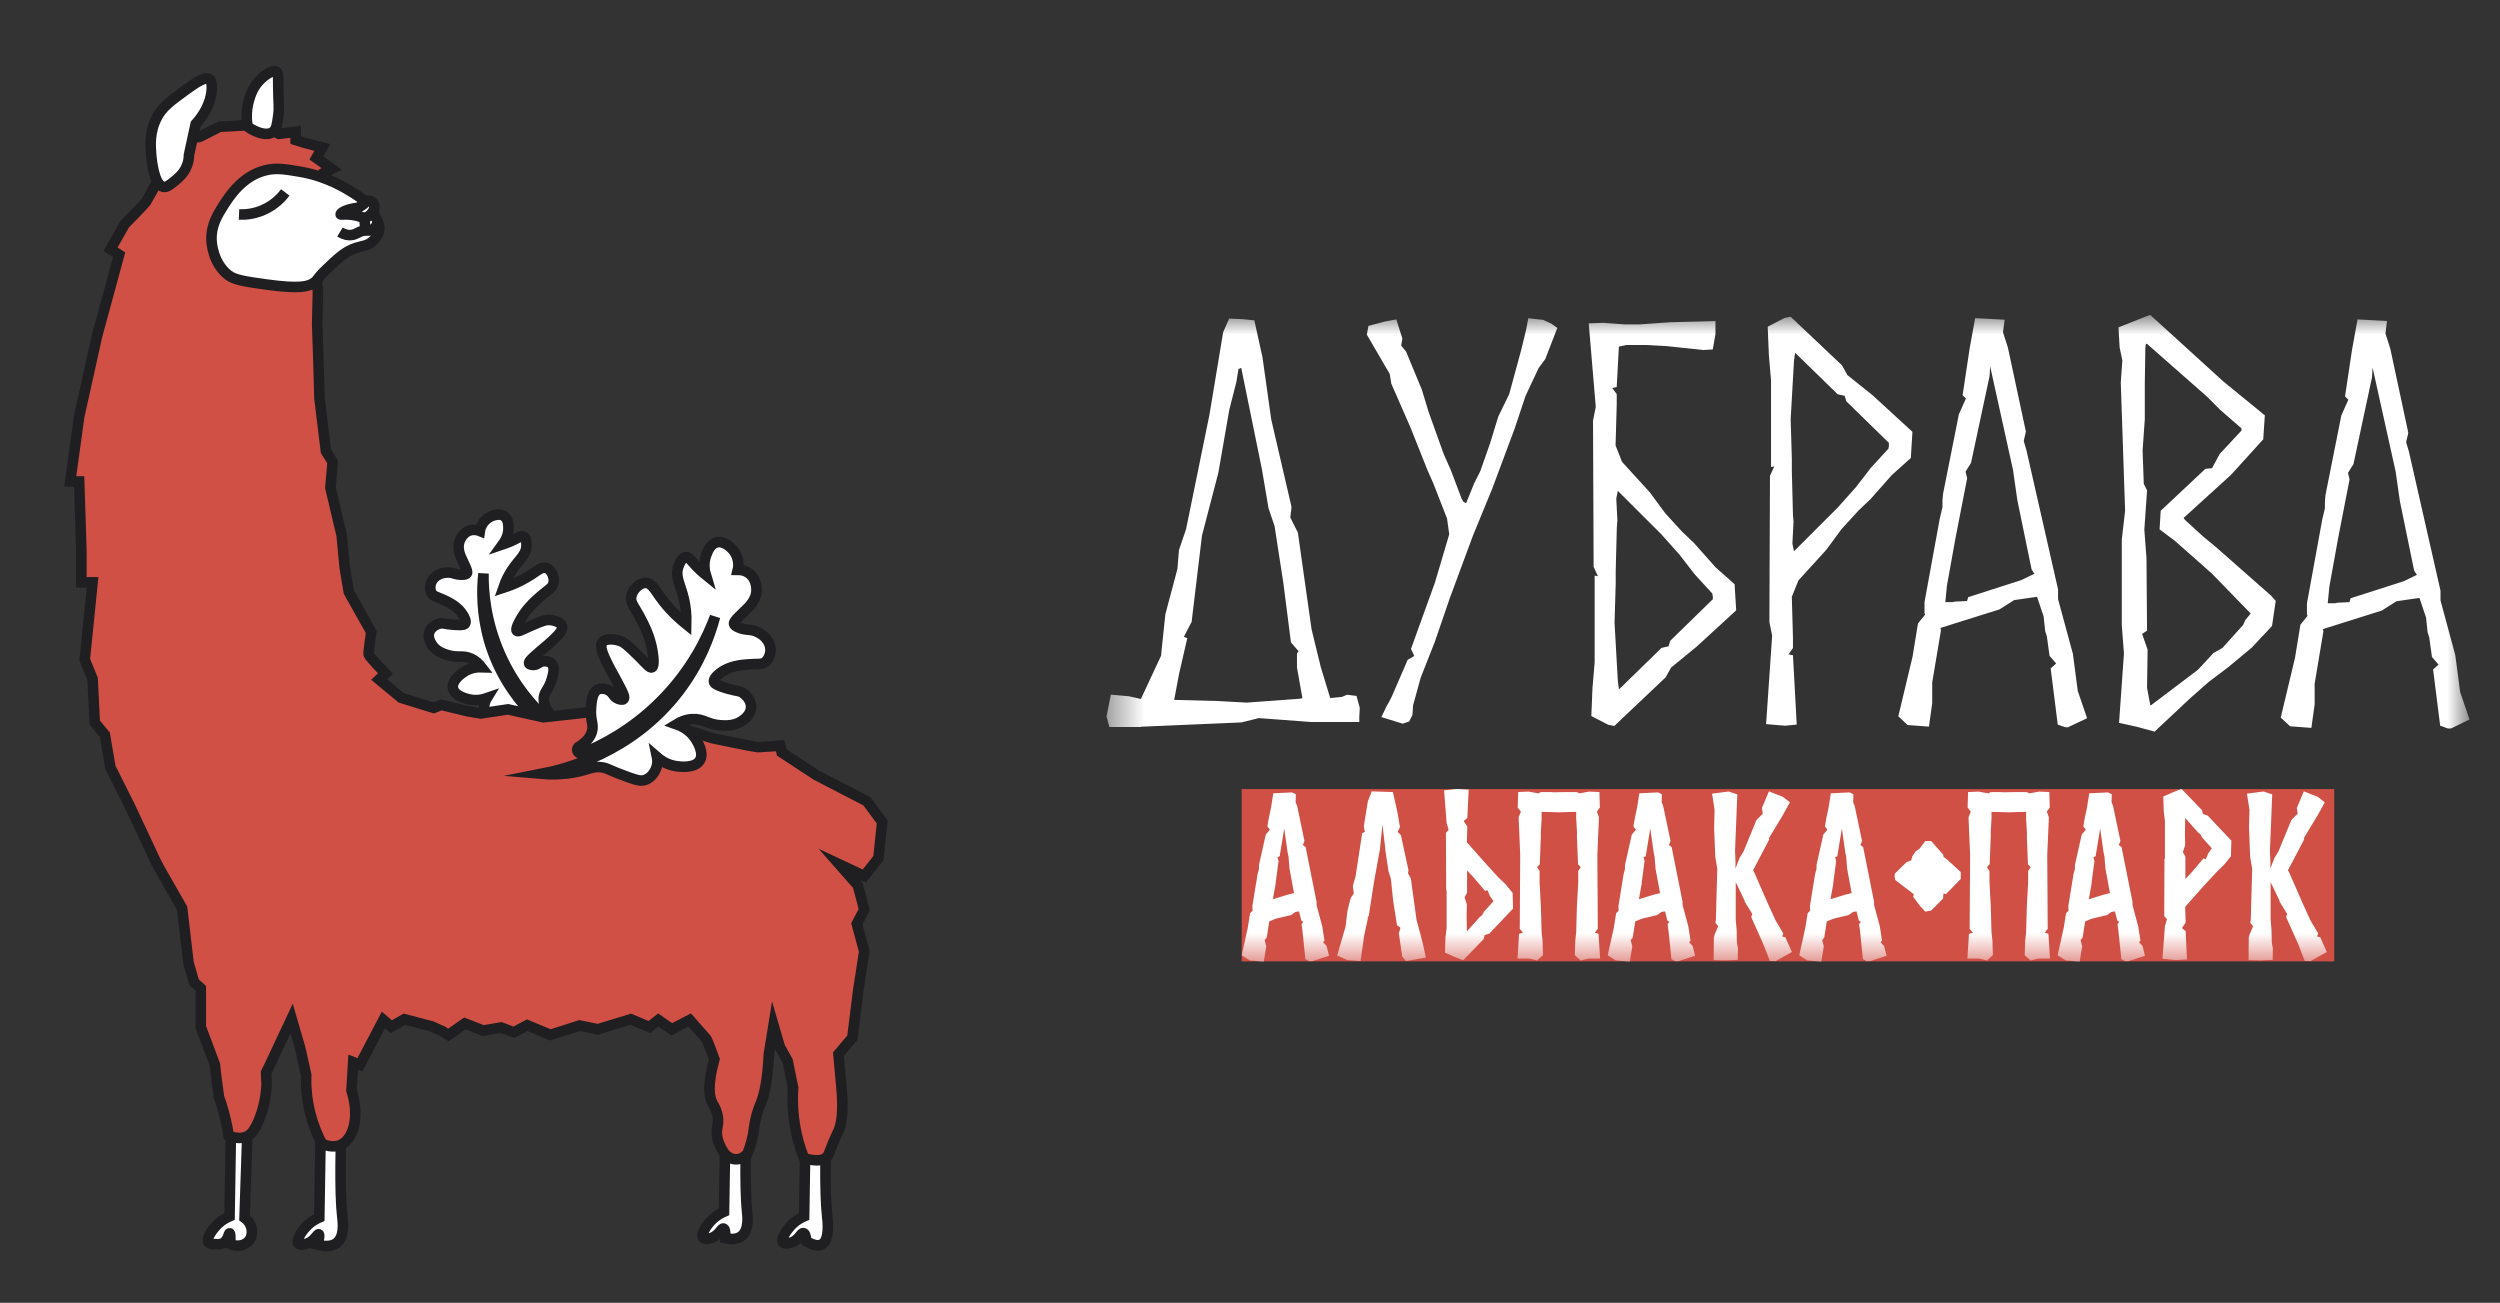 <?xml version="1.0" encoding="UTF-8"?> <svg xmlns="http://www.w3.org/2000/svg" width="71" height="37" viewBox="0 0 71 37" fill="none"><rect x="0" y="0" width="71" height="37" fill="#333333" stroke="none"/><mask id="mask0_681_684" style="mask-type:alpha" maskUnits="userSpaceOnUse" x="0" y="0" width="27" height="37"><rect width="26.587" height="36.255" fill="#D9D9D9"></rect></mask><g mask="url(#mask0_681_684)"><mask id="mask1_681_684" style="mask-type:luminance" maskUnits="userSpaceOnUse" x="-14" y="-9" width="55" height="79"><path d="M40.485 -8.459H-13.898V69.49H40.485V-8.459Z" fill="white"></path></mask><g mask="url(#mask1_681_684)"><path d="M15.611 20.271C15.453 20.072 15.435 19.917 15.444 19.818C15.462 19.63 15.582 19.589 15.668 19.294C15.71 19.153 15.766 18.954 15.668 18.849C15.605 18.787 15.492 18.766 15.406 18.784C15.298 18.808 15.268 18.882 15.152 18.885C15.14 18.885 15.045 18.888 15.027 18.843C15.006 18.796 15.093 18.715 15.185 18.632C15.438 18.405 15.549 18.325 15.656 18.223C15.838 18.053 15.996 17.907 15.96 17.782C15.924 17.66 15.716 17.609 15.576 17.606C15.522 17.606 15.435 17.612 15.045 17.788C14.803 17.898 14.714 17.949 14.678 17.916C14.666 17.904 14.639 17.866 14.75 17.654C14.908 17.35 15.117 17.144 15.236 17.037C15.576 16.724 15.695 16.709 15.722 16.548C15.751 16.378 15.653 16.175 15.516 16.131C15.394 16.092 15.274 16.193 15.107 16.307C14.926 16.426 14.66 16.575 14.294 16.694C14.371 16.468 14.467 16.301 14.541 16.19C14.744 15.883 14.932 15.773 14.95 15.517C14.956 15.421 14.944 15.269 14.863 15.233C14.794 15.204 14.717 15.284 14.47 15.389C14.392 15.421 14.326 15.442 14.282 15.457C14.332 15.388 14.437 15.23 14.44 15.016C14.44 14.92 14.44 14.754 14.323 14.664C14.166 14.548 13.927 14.673 13.903 14.688C13.718 14.786 13.656 14.971 13.647 14.998C13.635 15.031 13.632 15.06 13.629 15.081C13.584 15.063 13.483 15.031 13.364 15.06C13.122 15.12 13.045 15.383 13.042 15.4C13.003 15.543 13.039 15.669 13.057 15.731C13.081 15.812 13.104 15.836 13.212 16.083C13.262 16.196 13.283 16.25 13.256 16.286C13.244 16.304 13.215 16.325 13.098 16.322C12.937 16.319 12.902 16.277 12.782 16.262C12.75 16.259 12.55 16.241 12.386 16.363C12.356 16.387 12.296 16.432 12.258 16.515C12.21 16.617 12.204 16.748 12.258 16.843C12.311 16.939 12.389 16.942 12.595 17.034C12.756 17.108 13.012 17.234 13.152 17.472C13.182 17.526 13.253 17.645 13.209 17.711C13.197 17.729 13.161 17.767 12.878 17.743C12.615 17.723 12.589 17.684 12.484 17.711C12.466 17.714 12.252 17.77 12.192 17.955C12.139 18.116 12.24 18.265 12.273 18.319C12.392 18.498 12.586 18.563 12.702 18.599C13.009 18.694 13.137 18.596 13.376 18.703C13.522 18.769 13.617 18.873 13.674 18.948C13.584 18.945 13.346 18.951 13.128 19.115C13.063 19.162 12.83 19.341 12.863 19.538C12.899 19.759 13.239 19.854 13.396 19.875C13.584 19.902 13.739 19.857 13.826 19.827C13.802 19.866 13.748 19.964 13.751 20.093C13.751 20.119 13.757 20.307 13.891 20.42C13.975 20.489 14.064 20.498 14.276 20.504C14.786 20.516 14.789 20.48 14.923 20.507C15.155 20.555 15.185 20.665 15.516 20.864C15.665 20.954 15.886 21.067 16.19 21.157C15.76 20.885 14.401 19.955 13.891 18.194C13.674 17.433 13.68 16.76 13.73 16.289C13.724 16.772 13.781 17.633 14.207 18.593C14.598 19.472 15.134 20.057 15.477 20.376C15.522 20.402 15.579 20.393 15.605 20.358C15.62 20.337 15.623 20.301 15.611 20.271Z" fill="white"></path></g><mask id="mask2_681_684" style="mask-type:luminance" maskUnits="userSpaceOnUse" x="-14" y="-9" width="55" height="79"><path d="M40.485 -8.459H-13.898V69.49H40.485V-8.459Z" fill="white"></path></mask><g mask="url(#mask2_681_684)"><path d="M15.611 20.271C15.453 20.072 15.435 19.917 15.444 19.818C15.462 19.63 15.582 19.589 15.668 19.294C15.71 19.153 15.766 18.954 15.668 18.849C15.605 18.787 15.492 18.766 15.406 18.784C15.298 18.808 15.268 18.882 15.152 18.885C15.14 18.885 15.045 18.888 15.027 18.843C15.006 18.796 15.093 18.715 15.185 18.632C15.438 18.405 15.549 18.325 15.656 18.223C15.838 18.053 15.996 17.907 15.96 17.782C15.924 17.66 15.716 17.609 15.576 17.606C15.522 17.606 15.435 17.612 15.045 17.788C14.803 17.898 14.714 17.949 14.678 17.916C14.666 17.904 14.639 17.866 14.75 17.654C14.908 17.35 15.117 17.144 15.236 17.037C15.576 16.724 15.695 16.709 15.722 16.548C15.751 16.378 15.653 16.175 15.516 16.131C15.394 16.092 15.274 16.193 15.107 16.307C14.926 16.426 14.66 16.575 14.294 16.694C14.371 16.468 14.467 16.301 14.541 16.19C14.744 15.883 14.932 15.773 14.95 15.517C14.956 15.421 14.944 15.269 14.863 15.233C14.794 15.204 14.717 15.284 14.47 15.389C14.392 15.421 14.326 15.442 14.282 15.457C14.332 15.388 14.437 15.23 14.44 15.016C14.44 14.92 14.44 14.754 14.323 14.664C14.166 14.548 13.927 14.673 13.903 14.688C13.718 14.786 13.656 14.971 13.647 14.998C13.635 15.031 13.632 15.06 13.629 15.081C13.584 15.063 13.483 15.031 13.364 15.06C13.122 15.12 13.045 15.383 13.042 15.4C13.003 15.543 13.039 15.669 13.057 15.731C13.081 15.812 13.104 15.836 13.212 16.083C13.262 16.196 13.283 16.25 13.256 16.286C13.244 16.304 13.215 16.325 13.098 16.322C12.937 16.319 12.902 16.277 12.782 16.262C12.75 16.259 12.55 16.241 12.386 16.363C12.356 16.387 12.296 16.432 12.258 16.515C12.21 16.617 12.204 16.748 12.258 16.843C12.311 16.939 12.389 16.942 12.595 17.034C12.756 17.108 13.012 17.234 13.152 17.472C13.182 17.526 13.253 17.645 13.209 17.711C13.197 17.729 13.161 17.767 12.878 17.743C12.615 17.723 12.589 17.684 12.484 17.711C12.466 17.714 12.252 17.77 12.192 17.955C12.139 18.116 12.24 18.265 12.273 18.319C12.392 18.498 12.586 18.563 12.702 18.599C13.009 18.694 13.137 18.596 13.376 18.703C13.522 18.769 13.617 18.873 13.674 18.948C13.584 18.945 13.346 18.951 13.128 19.115C13.063 19.162 12.83 19.341 12.863 19.538C12.899 19.759 13.239 19.854 13.396 19.875C13.584 19.902 13.739 19.857 13.826 19.827C13.802 19.866 13.748 19.964 13.751 20.093C13.751 20.119 13.757 20.307 13.891 20.42C13.975 20.489 14.064 20.498 14.276 20.504C14.786 20.516 14.789 20.48 14.923 20.507C15.155 20.555 15.185 20.665 15.516 20.864C15.665 20.954 15.886 21.067 16.19 21.157C15.76 20.885 14.401 19.955 13.891 18.194C13.674 17.433 13.68 16.76 13.73 16.289C13.724 16.772 13.781 17.633 14.207 18.593C14.598 19.472 15.134 20.057 15.477 20.376C15.522 20.402 15.579 20.393 15.605 20.358C15.62 20.337 15.623 20.301 15.611 20.271Z" stroke="#1F1E21" stroke-width="0.3" stroke-miterlimit="10"></path></g><mask id="mask3_681_684" style="mask-type:luminance" maskUnits="userSpaceOnUse" x="-14" y="-9" width="55" height="79"><path d="M40.485 -8.459H-13.898V69.49H40.485V-8.459Z" fill="white"></path></mask><g mask="url(#mask3_681_684)"><path d="M22.837 34.544C22.753 34.58 22.634 34.643 22.518 34.75C22.339 34.917 22.166 35.194 22.238 35.284C22.285 35.34 22.426 35.31 22.509 35.275C22.7 35.191 22.748 35.006 22.819 35.021C22.852 35.027 22.885 35.078 22.903 35.254C23.031 35.328 23.21 35.409 23.338 35.34C23.57 35.218 23.508 34.693 23.49 34.52C23.421 33.894 23.424 32.645 23.523 30.478C23.314 30.475 23.108 30.472 22.903 30.469C22.879 31.829 22.858 33.185 22.837 34.544ZM20.562 34.413C20.479 34.449 20.36 34.511 20.244 34.619C20.065 34.786 19.895 35.063 19.966 35.152C20.014 35.209 20.157 35.179 20.238 35.144C20.431 35.06 20.488 34.872 20.548 34.89C20.577 34.899 20.607 34.959 20.601 35.167C20.727 35.194 20.92 35.212 21.057 35.105C21.281 34.929 21.23 34.526 21.215 34.389C21.15 33.763 21.165 32.398 21.248 30.347C21.043 30.344 20.834 30.341 20.628 30.338C20.607 31.697 20.583 33.057 20.562 34.413ZM9.068 34.577C8.984 34.613 8.865 34.675 8.749 34.783C8.57 34.95 8.397 35.227 8.472 35.316C8.519 35.376 8.665 35.34 8.743 35.307C8.943 35.227 9.014 35.036 9.053 35.054C9.074 35.063 9.077 35.126 9.017 35.352C9.16 35.388 9.402 35.427 9.563 35.298C9.792 35.117 9.739 34.702 9.721 34.553C9.646 33.9 9.658 32.595 9.753 30.511C9.545 30.508 9.339 30.505 9.133 30.502C9.11 31.861 9.089 33.218 9.068 34.577ZM6.519 34.544C6.436 34.58 6.316 34.643 6.2 34.75C6.039 34.902 5.845 35.17 5.923 35.284C5.941 35.31 5.988 35.346 6.132 35.334C6.188 35.34 6.275 35.343 6.352 35.292C6.483 35.206 6.495 35.018 6.522 35.024C6.537 35.027 6.549 35.078 6.54 35.331C6.731 35.418 6.942 35.379 7.059 35.251C7.211 35.081 7.184 34.759 6.945 34.586C6.99 33.215 7.038 31.846 7.082 30.475C6.916 30.472 6.749 30.472 6.585 30.469C6.564 31.829 6.54 33.185 6.519 34.544Z" fill="white"></path></g><mask id="mask4_681_684" style="mask-type:luminance" maskUnits="userSpaceOnUse" x="-14" y="-9" width="55" height="79"><path d="M40.485 -8.459H-13.898V69.49H40.485V-8.459Z" fill="white"></path></mask><g mask="url(#mask4_681_684)"><path d="M22.837 34.544C22.753 34.58 22.634 34.643 22.518 34.75C22.339 34.917 22.166 35.194 22.238 35.284C22.285 35.34 22.426 35.31 22.509 35.275C22.7 35.191 22.748 35.006 22.819 35.021C22.852 35.027 22.885 35.078 22.903 35.254C23.031 35.328 23.21 35.409 23.338 35.34C23.57 35.218 23.508 34.693 23.49 34.52C23.421 33.894 23.424 32.645 23.523 30.478C23.314 30.475 23.108 30.472 22.903 30.469C22.879 31.829 22.858 33.185 22.837 34.544ZM20.562 34.413C20.479 34.449 20.36 34.511 20.244 34.619C20.065 34.786 19.895 35.063 19.966 35.152C20.014 35.209 20.157 35.179 20.238 35.144C20.431 35.06 20.488 34.872 20.548 34.89C20.577 34.899 20.607 34.959 20.601 35.167C20.727 35.194 20.92 35.212 21.057 35.105C21.281 34.929 21.23 34.526 21.215 34.389C21.15 33.763 21.165 32.398 21.248 30.347C21.043 30.344 20.834 30.341 20.628 30.338C20.607 31.697 20.583 33.057 20.562 34.413ZM9.068 34.577C8.984 34.613 8.865 34.675 8.749 34.783C8.57 34.95 8.397 35.227 8.472 35.316C8.519 35.376 8.665 35.34 8.743 35.307C8.943 35.227 9.014 35.036 9.053 35.054C9.074 35.063 9.077 35.126 9.017 35.352C9.16 35.388 9.402 35.427 9.563 35.298C9.792 35.117 9.739 34.702 9.721 34.553C9.646 33.9 9.658 32.595 9.753 30.511C9.545 30.508 9.339 30.505 9.133 30.502C9.11 31.861 9.089 33.218 9.068 34.577ZM6.519 34.544C6.436 34.58 6.316 34.643 6.2 34.75C6.039 34.902 5.845 35.17 5.923 35.284C5.941 35.31 5.988 35.346 6.132 35.334C6.188 35.34 6.275 35.343 6.352 35.292C6.483 35.206 6.495 35.018 6.522 35.024C6.537 35.027 6.549 35.078 6.54 35.331C6.731 35.418 6.942 35.379 7.059 35.251C7.211 35.081 7.184 34.759 6.945 34.586C6.99 33.215 7.038 31.846 7.082 30.475C6.916 30.472 6.749 30.472 6.585 30.469C6.564 31.829 6.54 33.185 6.519 34.544Z" stroke="#1F1E21" stroke-width="0.3" stroke-miterlimit="10"></path></g><mask id="mask5_681_684" style="mask-type:luminance" maskUnits="userSpaceOnUse" x="-14" y="-9" width="55" height="79"><path d="M40.485 -8.459H-13.898V69.49H40.485V-8.459Z" fill="white"></path></mask><g mask="url(#mask5_681_684)"><path d="M9.196 4.913L9.42 4.797L8.985 4.487L9.154 4.189L8.636 4.052L8.397 3.977V3.745L7.92 3.801L7.464 3.524L6.662 3.578L6.239 3.599L5.676 3.885L5.208 3.968L5.079 4.404L4.549 5.021C4.549 5.021 4.167 5.688 4.155 5.721C4.146 5.754 3.541 6.368 3.541 6.368L3.139 7.077L3.383 7.235L2.757 9.537L2.248 11.829L1.994 13.674H2.248L2.31 15.615V16.539H2.629L2.406 18.736L2.629 19.279L2.692 20.522L2.978 20.87L3.136 21.795L3.678 22.877L4.251 24.096C4.251 24.096 4.388 24.424 4.579 24.755C4.769 25.083 5.172 25.795 5.172 25.795L5.354 27.345L5.512 27.897L5.702 28.067V29.169C5.837 29.524 5.971 29.876 6.102 30.231C6.114 30.338 6.126 30.448 6.138 30.556C6.165 30.755 6.191 30.958 6.218 31.158C6.236 31.206 6.251 31.253 6.269 31.304C6.379 31.635 6.451 31.954 6.495 32.252C6.582 32.288 6.805 32.368 7.017 32.273C7.08 32.243 7.217 32.165 7.375 31.754C7.455 31.545 7.554 31.218 7.572 30.788C7.566 30.681 7.563 30.571 7.557 30.463C7.592 30.389 7.628 30.317 7.664 30.243L8.281 28.928L8.525 29.766C8.582 30.019 8.639 30.273 8.695 30.526C8.686 30.806 8.701 31.191 8.815 31.632C8.907 31.987 9.032 32.276 9.149 32.49C9.441 32.604 9.614 32.544 9.676 32.514C10.037 32.353 10.222 31.718 9.983 30.97C9.998 30.702 10.016 30.433 10.031 30.165L10.222 30.24L10.889 28.967L11.113 29.158L11.483 28.946L12.258 29.149L12.565 29.286L12.735 29.393L13.203 29.065L13.721 29.268L14.231 29.181L14.592 29.319L14.973 29.116L15.632 29.39L16.461 29.125L16.98 29.232L17.913 28.946L18.443 29.169L18.697 28.967L19.078 29.232L19.588 28.967C19.588 28.967 20.023 29.465 20.056 29.497C20.089 29.53 20.288 30.082 20.288 30.082C20.083 30.821 20.139 31.17 20.244 31.349C20.274 31.402 20.381 31.566 20.393 31.796C20.399 31.93 20.369 31.992 20.36 32.103C20.348 32.246 20.375 32.452 20.551 32.72C20.637 32.857 20.789 32.938 20.944 32.923C21.117 32.905 21.215 32.776 21.23 32.753C21.275 32.645 21.335 32.472 21.38 32.255C21.412 32.091 21.412 32.016 21.442 31.861C21.496 31.59 21.579 31.402 21.612 31.319C21.701 31.095 21.8 30.702 21.836 29.939C21.877 29.664 21.922 29.39 21.967 29.116L22.146 29.73L22.369 30.132C22.42 30.386 22.471 30.642 22.524 30.895C22.497 31.295 22.515 31.808 22.664 32.38C22.715 32.565 22.772 32.738 22.834 32.893C23.222 33.003 23.395 32.944 23.478 32.86C23.541 32.797 23.544 32.738 23.66 32.455C23.738 32.273 23.788 32.174 23.812 32.121C23.895 31.933 23.961 31.587 23.898 30.887C23.869 30.571 23.839 30.255 23.812 29.939L24.206 29.471L24.375 28.123L24.545 27.02L24.334 26.236L24.545 25.834C24.486 25.604 24.426 25.375 24.363 25.145C24.188 24.945 24.012 24.746 23.836 24.546C24.071 24.656 24.307 24.77 24.545 24.88C24.679 24.71 24.814 24.54 24.948 24.37L25.055 23.342L24.62 22.757L23.186 22.015L22.199 21.368L22.157 21.177C22.157 21.177 21.585 21.219 21.52 21.219C21.457 21.219 20.235 20.966 20.235 20.966L19.534 20.742L19.332 20.805L19.024 20.444L17.188 20.486L17.081 20.188L15.435 20.37L14.428 20.146L13.653 20.262L13.283 20.2L12.529 20.018L12.317 20.104L11.393 19.818L10.767 19.299L10.946 19.13C10.946 19.13 10.478 18.641 10.469 18.587C10.457 18.533 10.544 17.949 10.544 17.949L9.906 16.813L9.789 16.113L9.703 15.201L9.384 13.853L9.447 13.12L9.256 12.813L9.074 11.316L9.041 10.172L9.008 9.206L9.029 8.294L8.988 7.796L9.211 6.532L9.196 4.913Z" fill="#D05046"></path></g><mask id="mask6_681_684" style="mask-type:luminance" maskUnits="userSpaceOnUse" x="-14" y="-9" width="55" height="79"><path d="M40.485 -8.459H-13.898V69.49H40.485V-8.459Z" fill="white"></path></mask><g mask="url(#mask6_681_684)"><path d="M9.196 4.913L9.42 4.797L8.985 4.487L9.154 4.189L8.636 4.052L8.397 3.977V3.745L7.92 3.801L7.464 3.524L6.662 3.578L6.239 3.599L5.676 3.885L5.208 3.968L5.079 4.404L4.549 5.021C4.549 5.021 4.167 5.688 4.155 5.721C4.146 5.754 3.541 6.368 3.541 6.368L3.139 7.077L3.383 7.235L2.757 9.537L2.248 11.829L1.994 13.674H2.248L2.31 15.615V16.539H2.629L2.406 18.736L2.629 19.279L2.692 20.522L2.978 20.87L3.136 21.795L3.678 22.877L4.251 24.096C4.251 24.096 4.388 24.424 4.579 24.755C4.769 25.083 5.172 25.795 5.172 25.795L5.354 27.345L5.512 27.897L5.702 28.067V29.169C5.837 29.524 5.971 29.876 6.102 30.231C6.114 30.338 6.126 30.448 6.138 30.556C6.165 30.755 6.191 30.958 6.218 31.158C6.236 31.206 6.251 31.253 6.269 31.304C6.379 31.635 6.451 31.954 6.495 32.252C6.582 32.288 6.805 32.368 7.017 32.273C7.08 32.243 7.217 32.165 7.375 31.754C7.455 31.545 7.554 31.218 7.572 30.788C7.566 30.681 7.563 30.571 7.557 30.463C7.592 30.389 7.628 30.317 7.664 30.243L8.281 28.928L8.525 29.766C8.582 30.019 8.639 30.273 8.695 30.526C8.686 30.806 8.701 31.191 8.815 31.632C8.907 31.987 9.032 32.276 9.149 32.49C9.441 32.604 9.614 32.544 9.676 32.514C10.037 32.353 10.222 31.718 9.983 30.97C9.998 30.702 10.016 30.433 10.031 30.165L10.222 30.24L10.889 28.967L11.113 29.158L11.483 28.946L12.258 29.149L12.565 29.286L12.735 29.393L13.203 29.065L13.721 29.268L14.231 29.181L14.592 29.319L14.973 29.116L15.632 29.39L16.461 29.125L16.98 29.232L17.913 28.946L18.443 29.169L18.697 28.967L19.078 29.232L19.588 28.967C19.588 28.967 20.023 29.465 20.056 29.497C20.089 29.53 20.288 30.082 20.288 30.082C20.083 30.821 20.139 31.17 20.244 31.349C20.274 31.402 20.381 31.566 20.393 31.796C20.399 31.93 20.369 31.992 20.36 32.103C20.348 32.246 20.375 32.452 20.551 32.72C20.637 32.857 20.789 32.938 20.944 32.923C21.117 32.905 21.215 32.776 21.23 32.753C21.275 32.645 21.335 32.472 21.38 32.255C21.412 32.091 21.412 32.016 21.442 31.861C21.496 31.59 21.579 31.402 21.612 31.319C21.701 31.095 21.8 30.702 21.836 29.939C21.877 29.664 21.922 29.39 21.967 29.116L22.146 29.73L22.369 30.132C22.42 30.386 22.471 30.642 22.524 30.895C22.497 31.295 22.515 31.808 22.664 32.38C22.715 32.565 22.772 32.738 22.834 32.893C23.222 33.003 23.395 32.944 23.478 32.86C23.541 32.797 23.544 32.738 23.66 32.455C23.738 32.273 23.788 32.174 23.812 32.121C23.895 31.933 23.961 31.587 23.898 30.887C23.869 30.571 23.839 30.255 23.812 29.939L24.206 29.471L24.375 28.123L24.545 27.02L24.334 26.236L24.545 25.834C24.486 25.604 24.426 25.375 24.363 25.145C24.188 24.945 24.012 24.746 23.836 24.546C24.071 24.656 24.307 24.77 24.545 24.88C24.679 24.71 24.814 24.54 24.948 24.37L25.055 23.342L24.62 22.757L23.186 22.015L22.199 21.368L22.157 21.177C22.157 21.177 21.585 21.219 21.52 21.219C21.457 21.219 20.235 20.966 20.235 20.966L19.534 20.742L19.332 20.805L19.024 20.444L17.188 20.486L17.081 20.188L15.435 20.37L14.428 20.146L13.653 20.262L13.283 20.2L12.529 20.018L12.317 20.104L11.393 19.818L10.767 19.299L10.946 19.13C10.946 19.13 10.478 18.641 10.469 18.587C10.457 18.533 10.544 17.949 10.544 17.949L9.906 16.813L9.789 16.113L9.703 15.201L9.384 13.853L9.447 13.12L9.256 12.813L9.074 11.316L9.041 10.172L9.008 9.206L9.029 8.294L8.988 7.796L9.211 6.532L9.196 4.913Z" stroke="#1F1E21" stroke-width="0.3" stroke-miterlimit="10"></path></g><mask id="mask7_681_684" style="mask-type:luminance" maskUnits="userSpaceOnUse" x="-14" y="-9" width="55" height="79"><path d="M40.485 -8.459H-13.898V69.49H40.485V-8.459Z" fill="white"></path></mask><g mask="url(#mask7_681_684)"><path d="M7.032 3.599C7.002 3.423 6.984 3.16 7.065 2.865C7.104 2.725 7.181 2.457 7.414 2.239C7.446 2.207 7.721 1.962 7.849 2.037C7.911 2.075 7.899 2.165 7.902 2.472C7.905 2.964 7.938 3.02 7.902 3.289C7.867 3.545 7.849 3.673 7.753 3.745C7.601 3.861 7.318 3.795 7.032 3.599Z" fill="white"></path></g><mask id="mask8_681_684" style="mask-type:luminance" maskUnits="userSpaceOnUse" x="-14" y="-9" width="55" height="79"><path d="M40.485 -8.459H-13.898V69.49H40.485V-8.459Z" fill="white"></path></mask><g mask="url(#mask8_681_684)"><path d="M7.032 3.599C7.002 3.423 6.984 3.16 7.065 2.865C7.104 2.725 7.181 2.457 7.414 2.239C7.446 2.207 7.721 1.962 7.849 2.037C7.911 2.075 7.899 2.165 7.902 2.472C7.905 2.964 7.938 3.02 7.902 3.289C7.867 3.545 7.849 3.673 7.753 3.745C7.601 3.861 7.318 3.795 7.032 3.599Z" stroke="#1F1E21" stroke-width="0.3" stroke-miterlimit="10"></path></g><mask id="mask9_681_684" style="mask-type:luminance" maskUnits="userSpaceOnUse" x="-14" y="-9" width="55" height="79"><path d="M40.485 -8.459H-13.898V69.49H40.485V-8.459Z" fill="white"></path></mask><g mask="url(#mask9_681_684)"><path d="M7.53 4.839C7.834 4.761 8.084 4.803 8.496 4.872C8.955 4.946 9.286 5.089 9.471 5.17C9.471 5.17 9.84 5.331 10.255 5.626C10.311 5.664 10.389 5.724 10.466 5.816C10.556 5.921 10.6 6.016 10.645 6.115C10.735 6.305 10.782 6.404 10.773 6.508C10.755 6.705 10.6 6.836 10.562 6.869C10.419 6.988 10.305 6.976 10.114 7.039C9.807 7.137 9.611 7.325 9.265 7.656C8.967 7.942 9.041 7.948 8.904 8.037C8.761 8.13 8.538 8.216 7.557 8.079C6.961 7.996 6.66 7.951 6.484 7.814C6.039 7.465 6.01 6.89 6.007 6.815C5.992 6.395 6.18 6.097 6.358 5.816C6.522 5.566 6.88 5.003 7.53 4.839Z" fill="white"></path></g><mask id="mask10_681_684" style="mask-type:luminance" maskUnits="userSpaceOnUse" x="-14" y="-9" width="55" height="79"><path d="M40.485 -8.459H-13.898V69.49H40.485V-8.459Z" fill="white"></path></mask><g mask="url(#mask10_681_684)"><path d="M7.53 4.839C7.834 4.761 8.084 4.803 8.496 4.872C8.955 4.946 9.286 5.089 9.471 5.17C9.471 5.17 9.84 5.331 10.255 5.626C10.311 5.664 10.389 5.724 10.466 5.816C10.556 5.921 10.6 6.016 10.645 6.115C10.735 6.305 10.782 6.404 10.773 6.508C10.755 6.705 10.6 6.836 10.562 6.869C10.419 6.988 10.305 6.976 10.114 7.039C9.807 7.137 9.611 7.325 9.265 7.656C8.967 7.942 9.041 7.948 8.904 8.037C8.761 8.13 8.538 8.216 7.557 8.079C6.961 7.996 6.66 7.951 6.484 7.814C6.039 7.465 6.01 6.89 6.007 6.815C5.992 6.395 6.18 6.097 6.358 5.816C6.522 5.566 6.88 5.003 7.53 4.839Z" stroke="#1F1E21" stroke-width="0.3" stroke-miterlimit="10"></path></g><mask id="mask11_681_684" style="mask-type:luminance" maskUnits="userSpaceOnUse" x="-14" y="-9" width="55" height="79"><path d="M40.485 -8.459H-13.898V69.49H40.485V-8.459Z" fill="white"></path></mask><g mask="url(#mask11_681_684)"><path d="M6.788 6.091C6.928 6.097 7.187 6.091 7.476 5.963C7.819 5.814 8.016 5.578 8.102 5.465M5.366 4.404C5.428 4.111 5.494 3.816 5.557 3.524C5.756 3.301 5.983 2.964 6.013 2.549C6.028 2.314 5.968 2.263 5.95 2.251C5.819 2.162 5.539 2.365 5.27 2.558C4.832 2.877 4.615 3.038 4.463 3.321C4.242 3.739 4.272 4.129 4.293 4.395C4.305 4.538 4.373 5.259 4.641 5.307C4.737 5.325 4.829 5.25 4.99 5.116C5.083 5.038 5.229 4.916 5.309 4.702C5.357 4.582 5.366 4.475 5.366 4.404Z" fill="white"></path></g><mask id="mask12_681_684" style="mask-type:luminance" maskUnits="userSpaceOnUse" x="-14" y="-9" width="55" height="79"><path d="M40.485 -8.459H-13.898V69.49H40.485V-8.459Z" fill="white"></path></mask><g mask="url(#mask12_681_684)"><path d="M6.788 6.091C6.928 6.097 7.187 6.091 7.476 5.963C7.819 5.814 8.016 5.578 8.102 5.465M5.366 4.404C5.428 4.111 5.494 3.816 5.557 3.524C5.756 3.301 5.983 2.964 6.013 2.549C6.028 2.314 5.968 2.263 5.95 2.251C5.819 2.162 5.539 2.365 5.27 2.558C4.832 2.877 4.615 3.038 4.463 3.321C4.242 3.739 4.272 4.129 4.293 4.395C4.305 4.538 4.373 5.259 4.641 5.307C4.737 5.325 4.829 5.25 4.99 5.116C5.083 5.038 5.229 4.916 5.309 4.702C5.357 4.582 5.366 4.475 5.366 4.404Z" stroke="#1F1E21" stroke-width="0.3" stroke-miterlimit="10"></path></g><mask id="mask13_681_684" style="mask-type:luminance" maskUnits="userSpaceOnUse" x="-14" y="-9" width="55" height="79"><path d="M40.485 -8.459H-13.898V69.49H40.485V-8.459Z" fill="white"></path></mask><g mask="url(#mask13_681_684)"><path d="M9.674 6.088C9.677 6.106 9.871 6.064 10.136 6.127C10.252 6.156 10.303 6.192 10.383 6.174C10.494 6.15 10.568 6.052 10.613 5.969C10.652 5.873 10.625 5.772 10.556 5.727C10.494 5.685 10.419 5.706 10.407 5.709C10.348 5.802 10.27 5.834 10.178 5.897C9.725 5.96 9.671 6.073 9.674 6.088Z" fill="white"></path></g><mask id="mask14_681_684" style="mask-type:luminance" maskUnits="userSpaceOnUse" x="-14" y="-9" width="55" height="79"><path d="M40.485 -8.459H-13.898V69.49H40.485V-8.459Z" fill="white"></path></mask><g mask="url(#mask14_681_684)"><path d="M9.674 6.088C9.677 6.106 9.871 6.064 10.136 6.127C10.252 6.156 10.303 6.192 10.383 6.174C10.494 6.15 10.568 6.052 10.613 5.969C10.652 5.873 10.625 5.772 10.556 5.727C10.494 5.685 10.419 5.706 10.407 5.709C10.348 5.802 10.27 5.834 10.178 5.897C9.725 5.96 9.671 6.073 9.674 6.088Z" stroke="#1F1E21" stroke-width="0.3" stroke-miterlimit="10"></path></g><mask id="mask15_681_684" style="mask-type:luminance" maskUnits="userSpaceOnUse" x="-14" y="-9" width="55" height="79"><path d="M40.485 -8.459H-13.898V69.49H40.485V-8.459Z" fill="white"></path></mask><g mask="url(#mask15_681_684)"><path d="M10.35 6.123L10.374 6.556M9.655 6.589C9.795 6.675 9.903 6.684 9.974 6.675C10.141 6.66 10.198 6.547 10.398 6.547C10.472 6.547 10.499 6.553 10.55 6.532C10.654 6.49 10.708 6.383 10.737 6.299" stroke="#1F1E21" stroke-width="0.3" stroke-miterlimit="10"></path></g><mask id="mask16_681_684" style="mask-type:luminance" maskUnits="userSpaceOnUse" x="-14" y="-9" width="55" height="79"><path d="M40.485 -8.459H-13.898V69.49H40.485V-8.459Z" fill="white"></path></mask><g mask="url(#mask16_681_684)"><path d="M16.423 21.219C16.691 21.058 16.778 20.894 16.811 20.778C16.873 20.558 16.754 20.456 16.787 20.084C16.802 19.908 16.823 19.654 16.984 19.58C17.082 19.535 17.219 19.562 17.308 19.619C17.419 19.693 17.422 19.791 17.553 19.845C17.568 19.851 17.672 19.893 17.711 19.854C17.756 19.809 17.69 19.678 17.622 19.544C17.434 19.177 17.341 19.034 17.264 18.873C17.13 18.602 17.016 18.363 17.112 18.241C17.204 18.119 17.466 18.149 17.628 18.209C17.69 18.232 17.785 18.277 18.152 18.647C18.379 18.876 18.459 18.978 18.513 18.954C18.531 18.948 18.581 18.912 18.549 18.623C18.501 18.206 18.355 17.884 18.268 17.708C18.018 17.204 17.89 17.132 17.928 16.939C17.97 16.733 18.17 16.545 18.343 16.554C18.501 16.563 18.59 16.733 18.733 16.933C18.885 17.15 19.124 17.433 19.491 17.729C19.5 17.436 19.464 17.207 19.431 17.049C19.336 16.611 19.169 16.405 19.261 16.104C19.297 15.994 19.377 15.824 19.485 15.821C19.577 15.815 19.631 15.943 19.863 16.166C19.938 16.238 20 16.292 20.045 16.328C20.015 16.229 19.965 16.003 20.06 15.755C20.102 15.648 20.173 15.454 20.346 15.406C20.576 15.341 20.79 15.591 20.814 15.615C20.981 15.809 20.972 16.044 20.969 16.08C20.966 16.125 20.96 16.16 20.954 16.184C21.014 16.184 21.142 16.19 21.264 16.277C21.512 16.45 21.485 16.781 21.482 16.807C21.464 16.986 21.366 17.114 21.318 17.177C21.255 17.258 21.22 17.275 20.987 17.511C20.883 17.618 20.835 17.669 20.847 17.723C20.853 17.746 20.877 17.785 21.011 17.836C21.193 17.901 21.252 17.869 21.395 17.907C21.434 17.919 21.67 17.985 21.801 18.194C21.825 18.232 21.872 18.31 21.881 18.423C21.89 18.557 21.84 18.709 21.738 18.796C21.634 18.882 21.544 18.846 21.27 18.867C21.053 18.882 20.707 18.912 20.445 19.121C20.388 19.165 20.254 19.273 20.277 19.368C20.284 19.392 20.307 19.451 20.641 19.55C20.948 19.639 20.996 19.61 21.103 19.684C21.121 19.696 21.342 19.854 21.33 20.092C21.321 20.298 21.139 20.426 21.079 20.468C20.865 20.62 20.62 20.608 20.471 20.599C20.081 20.575 19.979 20.402 19.66 20.423C19.464 20.435 19.309 20.51 19.213 20.569C19.318 20.605 19.589 20.715 19.762 20.996C19.812 21.079 20 21.383 19.878 21.592C19.741 21.827 19.312 21.786 19.124 21.744C18.897 21.693 18.742 21.574 18.659 21.502C18.671 21.559 18.689 21.69 18.626 21.839C18.614 21.869 18.525 22.081 18.325 22.149C18.203 22.191 18.093 22.161 17.851 22.075C17.267 21.866 17.279 21.824 17.112 21.795C16.828 21.747 16.742 21.86 16.28 21.941C16.071 21.976 15.77 22.009 15.386 21.976C15.994 21.857 17.946 21.395 19.294 19.61C19.875 18.84 20.161 18.071 20.307 17.514C20.102 18.065 19.663 19.022 18.757 19.925C17.928 20.754 17.064 21.183 16.533 21.398C16.471 21.41 16.411 21.374 16.396 21.324C16.381 21.291 16.396 21.249 16.423 21.219Z" fill="white"></path></g><mask id="mask17_681_684" style="mask-type:luminance" maskUnits="userSpaceOnUse" x="-14" y="-9" width="55" height="79"><path d="M40.485 -8.459H-13.898V69.49H40.485V-8.459Z" fill="white"></path></mask><g mask="url(#mask17_681_684)"><path d="M16.423 21.219C16.691 21.058 16.778 20.894 16.811 20.778C16.873 20.558 16.754 20.456 16.787 20.084C16.802 19.908 16.823 19.654 16.984 19.58C17.082 19.535 17.219 19.562 17.308 19.619C17.419 19.693 17.422 19.791 17.553 19.845C17.568 19.851 17.672 19.893 17.711 19.854C17.756 19.809 17.69 19.678 17.622 19.544C17.434 19.177 17.341 19.034 17.264 18.873C17.13 18.602 17.016 18.363 17.112 18.241C17.204 18.119 17.466 18.149 17.628 18.209C17.69 18.232 17.785 18.277 18.152 18.647C18.379 18.876 18.459 18.978 18.513 18.954C18.531 18.948 18.581 18.912 18.549 18.623C18.501 18.206 18.355 17.884 18.268 17.708C18.018 17.204 17.89 17.132 17.928 16.939C17.97 16.733 18.17 16.545 18.343 16.554C18.501 16.563 18.59 16.733 18.733 16.933C18.885 17.15 19.124 17.433 19.491 17.729C19.5 17.436 19.464 17.207 19.431 17.049C19.336 16.611 19.169 16.405 19.261 16.104C19.297 15.994 19.377 15.824 19.485 15.821C19.577 15.815 19.631 15.943 19.863 16.166C19.938 16.238 20 16.292 20.045 16.328C20.015 16.229 19.965 16.003 20.06 15.755C20.102 15.648 20.173 15.454 20.346 15.406C20.576 15.341 20.79 15.591 20.814 15.615C20.981 15.809 20.972 16.044 20.969 16.08C20.966 16.125 20.96 16.16 20.954 16.184C21.014 16.184 21.142 16.19 21.264 16.277C21.512 16.45 21.485 16.781 21.482 16.807C21.464 16.986 21.366 17.114 21.318 17.177C21.255 17.258 21.22 17.275 20.987 17.511C20.883 17.618 20.835 17.669 20.847 17.723C20.853 17.746 20.877 17.785 21.011 17.836C21.193 17.901 21.252 17.869 21.395 17.907C21.434 17.919 21.67 17.985 21.801 18.194C21.825 18.232 21.872 18.31 21.881 18.423C21.89 18.557 21.84 18.709 21.738 18.796C21.634 18.882 21.544 18.846 21.27 18.867C21.053 18.882 20.707 18.912 20.445 19.121C20.388 19.165 20.254 19.273 20.277 19.368C20.284 19.392 20.307 19.451 20.641 19.55C20.948 19.639 20.996 19.61 21.103 19.684C21.121 19.696 21.342 19.854 21.33 20.092C21.321 20.298 21.139 20.426 21.079 20.468C20.865 20.62 20.62 20.608 20.471 20.599C20.081 20.575 19.979 20.402 19.66 20.423C19.464 20.435 19.309 20.51 19.213 20.569C19.318 20.605 19.589 20.715 19.762 20.996C19.812 21.079 20 21.383 19.878 21.592C19.741 21.827 19.312 21.786 19.124 21.744C18.897 21.693 18.742 21.574 18.659 21.502C18.671 21.559 18.689 21.69 18.626 21.839C18.614 21.869 18.525 22.081 18.325 22.149C18.203 22.191 18.093 22.161 17.851 22.075C17.267 21.866 17.279 21.824 17.112 21.795C16.828 21.747 16.742 21.86 16.28 21.941C16.071 21.976 15.77 22.009 15.386 21.976C15.994 21.857 17.946 21.395 19.294 19.61C19.875 18.84 20.161 18.071 20.307 17.514C20.102 18.065 19.663 19.022 18.757 19.925C17.928 20.754 17.064 21.183 16.533 21.398C16.471 21.41 16.411 21.374 16.396 21.324C16.381 21.291 16.396 21.249 16.423 21.219Z" stroke="#1F1E21" stroke-width="0.3" stroke-miterlimit="10"></path></g></g><mask id="mask18_681_684" style="mask-type:luminance" maskUnits="userSpaceOnUse" x="31" y="8" width="40" height="20"><path d="M70.134 8.945H31.421V27.303H70.134V8.945Z" fill="white"></path></mask><g mask="url(#mask18_681_684)"><path d="M36.834 18.555V18.959L36.989 19.828L36.912 19.844L35.409 19.954L34.572 19.909L33.347 19.877L33.486 19.134L33.719 18.125L33.609 18.08H33.625L33.842 17.66L34.136 15.21L34.601 13.427L34.911 11.643L35.112 10.851L35.173 10.48L35.251 10.447L35.839 13.33L36.026 14.432L36.198 14.942L36.447 16.555L36.663 18.245L36.88 18.494L36.834 18.555ZM38.602 20.4L38.618 20.106L38.524 19.764L38.259 19.731L38.104 19.793L37.778 19.825L37.513 18.956L37.248 17.87L36.86 15.127L36.644 14.694L36.676 14.445V14.383L36.104 11.918L35.855 10.15L35.623 9.097L35.28 9.064L34.908 9.048L34.737 9.436L34.349 11.775L33.684 15.03L33.483 15.618L33.438 16.16L33.096 17.447L32.973 18.626L32.401 19.851L32.058 19.773L31.548 19.728L31.425 20.349L31.502 20.626V20.646H32.401V20.639L35.254 20.517L35.752 20.394L37.225 20.504H37.862H38.605V20.4H38.602ZM43.885 10.198L44.228 9.313L44.056 9.19L43.824 9.084L43.404 9.038L43.342 9.365L43.203 9.937L42.861 11.194L42.551 11.83L42.318 12.59L42.04 13.382L41.869 13.721L41.636 14.293L41.559 14.248L41.513 14.17L41.203 13.349L41.003 12.9L40.57 11.691L40.382 11.071L39.933 9.985L39.794 9.814L39.827 9.614L39.655 9.071L39.329 9.132L38.864 9.255L38.818 9.504L39.468 10.619L39.513 10.896L40.056 12.137L40.538 13.346L40.709 13.734L41.096 14.726L41.158 15.175L40.754 16.539L40.072 18.429L40.166 18.629L39.978 18.739L39.529 19.776C39.51 19.819 39.484 19.864 39.458 19.916C39.432 19.967 39.41 20.009 39.387 20.038L39.232 20.365L39.836 20.552L40.02 20.491L40.114 20.303L40.13 20.038L40.347 19.247L40.751 18.222L41.171 16.997L41.837 15.198L42.379 13.879L43.016 12.173L43.326 11.242L43.698 10.451L43.885 10.198ZM48.642 17.02L47.433 18.2L47.388 18.355L47.188 18.4L45.979 19.579L45.947 19.347L45.853 17.689L45.886 16.574V16.219L45.918 14.978L45.934 14.777L45.902 14.157L45.947 13.941L47.188 15.181L47.698 15.753L48.131 16.312L48.629 16.855L48.645 16.949V17.02H48.642ZM48.177 18.371L49.308 17.334L49.262 16.59L48.719 16.109L48.115 15.427L47.773 15.101L47.291 14.574L46.858 13.986L46.066 13.117L45.882 12.651L45.915 11.488V11.194L45.792 11.023H45.776L45.915 10.99L45.976 9.843L46.193 9.798H46.764L47.34 9.83L48.377 9.94L48.642 9.924L48.719 9.491V9.119L47.433 9.152L46.564 9.213H46.144L45.524 9.168L45.12 9.184L45.32 11.556L45.242 11.944L45.259 16.099L45.381 16.364L45.288 16.348V18.814L45.226 19.544L45.194 20.336L45.675 20.584L45.847 20.617L47.304 19.237L47.459 18.959L48.177 18.371ZM53.648 12.648L53.631 12.742L53.134 13.285L52.701 13.844L52.19 14.416L50.949 15.656L50.904 15.44L50.936 14.819L50.92 14.619L50.888 13.378V13.023L50.855 11.908L50.949 10.25L50.981 10.018L52.19 11.197L52.39 11.242L52.436 11.397L53.644 12.577V12.648H53.648ZM54.268 13.007L54.313 12.263L53.182 11.226L52.468 10.654L52.313 10.376L50.855 8.996L50.684 9.029L50.203 9.278L50.235 10.069L50.297 10.796V13.262L50.39 13.246L50.267 13.511L50.251 17.666L50.329 18.054L50.157 20.565L50.7 20.61L51.027 20.578L50.92 18.61L50.781 18.578H50.797L50.92 18.406V18.112L50.888 16.949L51.075 16.484L51.867 15.614L52.3 15.026L52.781 14.5L53.124 14.173L53.728 13.491L54.268 13.007ZM57.787 16.29L57.399 16.477L55.897 16.959L55.864 17.069L55.525 17.085L55.447 17.101H55.247L55.292 16.636L55.541 15.256L55.867 13.582L55.822 13.394L55.977 13.146L56.504 10.68L56.52 10.402L57.17 13.349L57.292 14.202L57.697 16.17L57.774 16.293H57.787V16.29ZM58.747 20.646L59.273 20.397L59.008 19.621L58.87 18.568L58.449 17.017V16.739L57.551 12.787L57.474 12.522L57.535 12.257L57.024 9.869L56.885 9.436L56.931 9.08L56.094 9.035L55.939 9.888L55.738 11.223L55.832 11.317L55.632 11.766L55.182 14.028L55.166 14.215V14.403L55.089 14.729L54.656 17.101V17.411L54.672 17.456L54.471 17.705L54.316 18.652L53.912 20.342L54.177 20.591L54.782 20.636L54.875 19.97V19.382L55.124 17.896L55.108 17.834L56.782 17.308L57.202 17.043L57.852 16.949L58.039 17.508L58.084 17.928L58.13 18.067L58.207 18.626L58.395 18.843L58.239 18.982L58.44 20.578L58.656 20.655H58.747V20.646ZM63.92 17.424L63.765 17.611L63.704 17.75L63.116 18.403L62.867 18.542L62.418 19.024L61.086 20.032H61.07L60.976 19.537L60.992 18.452L60.837 18.003L60.976 17.909L60.96 15.847L60.899 15.043L60.976 13.928L60.883 13.74L60.85 12.793L60.912 11.908V10.9L60.928 9.875L60.944 9.766H60.976L62.683 11.268L63.054 11.64L63.658 12.166V12.228L63.038 12.894L62.822 13.297L62.634 13.314L61.364 14.506L61.332 15.033L61.765 15.359L62.818 16.29L63.92 17.424ZM64.525 17.779L64.631 17.065L64.492 16.91L62.925 15.53L62.569 15.236L62.059 14.771L62.014 14.71L63.361 13.485L64.276 12.477L64.321 11.795L63.141 10.832L61.064 8.941L60.165 9.297L60.198 9.869L60.275 10.241L60.23 10.861L60.353 14.503L60.259 15.324V17.757L60.32 18.561L60.181 20.529L60.679 20.639L61.19 20.778L62.214 19.819L62.725 19.369L63.297 18.936L63.949 18.393L64.525 17.779ZM68.648 16.322L68.26 16.509L66.757 16.991L66.725 17.101L66.386 17.117L66.308 17.133H66.108L66.153 16.668L66.402 15.288L66.728 13.614L66.683 13.43L66.838 13.181L67.365 10.716L67.381 10.438L68.034 13.382L68.157 14.235L68.561 16.203L68.638 16.325H68.648V16.322ZM70.134 20.433L69.869 19.657L69.73 18.604L69.31 17.052V16.774L68.412 12.822L68.334 12.557L68.396 12.293L67.885 9.904L67.746 9.471L67.791 9.116L66.954 9.071L66.799 9.924L66.599 11.258L66.693 11.352L66.493 11.801L66.043 14.063L66.027 14.251V14.438L65.95 14.765L65.517 17.136V17.447L65.533 17.492L65.332 17.741L65.177 18.688L64.773 20.378L65.038 20.626L65.643 20.672L65.736 20.006V19.418L65.985 17.928L65.969 17.867L67.643 17.34L68.06 17.075L68.713 16.981L68.9 17.54L68.945 17.96L68.99 18.099L69.068 18.659L69.255 18.875L69.1 19.014L69.301 20.61L69.517 20.688H69.611L70.134 20.433Z" fill="white"></path></g><path d="M66.292 22.41H35.264V27.303H66.292V22.41Z" fill="#D05046"></path><mask id="mask19_681_684" style="mask-type:luminance" maskUnits="userSpaceOnUse" x="31" y="8" width="40" height="20"><path d="M70.134 8.945H31.421V27.303H70.134V8.945Z" fill="white"></path></mask><g mask="url(#mask19_681_684)"><path d="M63.813 22.54L63.885 22.998L63.872 23.515L63.904 24.33L63.962 24.679L63.923 26.072V26.11L63.91 26.214L63.988 26.304L63.878 26.563L63.885 26.588L63.865 26.595L63.859 27.267L64.201 27.274L64.544 27.261L64.55 26.931L64.524 26.808L64.518 26.737L64.511 26.421L64.486 26.11V25.054L64.744 25.59L64.738 25.603L64.957 25.958L64.925 26.042L65.268 26.811L65.455 27.29L65.617 27.296L66.082 27.038L65.894 26.618L65.804 26.598L65.836 26.508L65.617 26.139L65.39 25.642L65.009 24.769L64.977 24.718L65.442 23.832L65.423 23.813L65.836 23.128L66.024 22.785L65.823 22.63L65.429 22.475L65.229 22.947L65.255 23.108L65.074 23.289L64.705 24.188L64.596 24.362L64.479 24.666V24.472L64.466 24.162L64.531 22.562L64.285 22.478L63.813 22.54ZM62.065 24.33L61.994 24.201L62.059 24L62.052 23.69L62.059 23.231L62.434 23.651L62.492 23.69L62.537 23.78L62.815 24.091L62.712 24.239L62.647 24.401L62.576 24.381L62.253 24.763L62.065 24.963V24.33ZM62.951 24.766L63.157 24.566L63.358 24.32L63.371 23.874L62.699 23.163L62.563 23.118L62.537 23.008L61.955 22.407L61.749 22.485L61.438 22.62L61.451 23.053L61.484 23.318V24.375L61.471 24.407L61.464 26.02L61.542 26.104L61.484 26.304L61.413 27.228L61.787 27.267L62.111 27.248L62.072 26.446L61.968 26.356L62.072 26.201L62.059 25.755L62.55 25.199L62.951 24.766ZM59.483 24.453L59.451 24.349L59.516 24.317L59.645 23.528L59.742 24.213L59.768 24.33L59.794 24.666L59.923 25.364L59.742 25.409L59.322 25.538L59.406 25.073L59.399 25.079L59.483 24.453ZM60.13 26.143L60.188 26.181L60.136 26.246L60.162 26.427L60.246 27.241L60.356 27.299H60.44L60.918 27.144L60.847 26.866L60.75 26.763L60.789 26.711L60.724 26.304L60.563 25.703V25.613L60.252 24.058L60.175 24L60.22 23.884L60.013 22.898L59.968 22.782L59.974 22.556L59.865 22.504L59.335 22.53L59.27 22.937L59.212 23.208L59.167 23.467L59.238 23.564L59.121 23.7L58.928 24.566V24.682L58.889 24.818L58.74 25.735L58.747 25.865L58.675 25.936L58.611 26.343L58.436 27.131L58.663 27.274L59.063 27.312L59.134 26.879L59.089 26.698L59.147 26.627L59.218 26.168L59.406 26.091L59.839 25.988L59.968 25.897H59.974L60.065 25.884L60.13 26.143ZM56.901 22.501L56.811 22.494H56.533L56.475 22.533L56.191 22.481L55.893 22.494L55.88 22.934L55.971 23.05L55.906 23.212L55.951 24.275L55.938 26.378L56.029 26.488L55.919 26.521L55.874 27.225H56.216L56.43 27.277L56.598 27.128L56.585 26.708L56.559 26.488L56.539 25.765L56.501 25.054V24.737L56.43 24.627L56.507 24.543L56.539 23.703L56.533 23.696L56.559 23.244V23.056L57.05 23.07L57.541 23.056V23.244L57.567 23.696L57.561 23.703L57.593 24.543L57.67 24.627L57.599 24.737V25.054L57.561 25.765L57.541 26.488L57.515 26.708L57.502 27.128L57.67 27.277L57.884 27.225H58.22L58.175 26.521L58.071 26.488L58.155 26.378L58.142 24.275L58.188 23.212L58.129 23.05L58.213 22.934L58.2 22.494L57.91 22.481L57.625 22.533L57.567 22.494H57.289L56.901 22.501ZM53.812 24.811L53.806 24.895L53.825 24.992L54.349 25.393L54.336 25.47L54.529 25.729L54.678 25.89L54.846 25.858L55.182 25.522L55.195 25.373L55.266 25.393L55.686 24.96V24.766L55.305 24.417L55.195 24.333L55.189 24.275L54.846 23.887H54.678L54.517 24.1L54.4 24.184L54.31 24.32L54.278 24.436L54.148 24.482L53.812 24.811ZM52.148 24.453L52.116 24.349L52.18 24.317L52.309 23.528L52.407 24.213L52.432 24.33L52.458 24.666L52.587 25.364L52.407 25.409L51.986 25.538L52.07 25.073L52.064 25.079L52.148 24.453ZM52.791 26.143L52.849 26.181L52.797 26.246L52.823 26.427L52.907 27.241L53.017 27.299H53.101L53.58 27.144L53.508 26.866L53.411 26.763L53.45 26.711L53.386 26.304L53.224 25.703V25.613L52.914 24.058L52.836 24L52.882 23.884L52.675 22.898L52.63 22.782L52.636 22.556L52.526 22.504L51.996 22.53L51.931 22.937L51.873 23.208L51.828 23.467L51.899 23.564L51.783 23.7L51.589 24.566V24.682L51.55 24.818L51.401 25.735L51.408 25.865L51.337 25.936L51.272 26.343L51.098 27.131L51.324 27.274L51.725 27.312L51.796 26.879L51.751 26.698L51.809 26.627L51.88 26.168L52.067 26.091L52.5 25.988L52.63 25.897H52.636L52.726 25.884L52.791 26.143ZM48.623 22.54L48.694 22.998L48.681 23.515L48.713 24.33L48.771 24.679L48.732 26.072V26.11L48.719 26.214L48.797 26.304L48.687 26.563L48.694 26.588L48.674 26.595L48.668 27.267L49.01 27.274L49.353 27.261L49.359 26.931L49.333 26.808L49.327 26.737L49.321 26.421L49.295 26.11V25.054L49.553 25.59L49.547 25.603L49.766 25.958L49.734 26.042L50.077 26.811L50.264 27.29L50.426 27.296L50.891 27.038L50.703 26.618L50.613 26.598L50.645 26.508L50.426 26.139L50.199 25.642L49.818 24.769L49.786 24.718L50.251 23.832L50.232 23.813L50.645 23.128L50.833 22.785L50.632 22.63L50.238 22.475L50.038 22.947L50.064 23.108L49.883 23.289L49.514 24.188L49.404 24.362L49.288 24.666V24.472L49.275 24.162L49.34 22.562L49.094 22.478L48.623 22.54ZM46.706 24.453L46.674 24.349L46.739 24.317L46.868 23.528L46.965 24.213L46.991 24.33L47.016 24.666L47.146 25.364L46.965 25.409L46.545 25.538L46.629 25.073L46.622 25.079L46.706 24.453ZM47.352 26.143L47.411 26.181L47.359 26.246L47.385 26.427L47.469 27.241L47.579 27.299H47.663L48.141 27.144L48.07 26.866L47.973 26.763L48.012 26.711L47.947 26.304L47.785 25.703V25.613L47.475 24.058L47.398 24L47.443 23.884L47.236 22.898L47.191 22.782L47.197 22.556L47.087 22.504L46.558 22.53L46.493 22.937L46.435 23.208L46.389 23.467L46.461 23.564L46.344 23.7L46.15 24.566V24.682L46.112 24.818L45.963 25.735L45.969 25.865L45.898 25.936L45.834 26.343L45.659 27.131L45.885 27.274L46.286 27.312L46.357 26.879L46.312 26.698L46.37 26.627L46.441 26.168L46.629 26.091L47.062 25.988L47.191 25.897H47.197L47.288 25.884L47.352 26.143ZM44.124 22.501L44.034 22.494H43.756L43.698 22.533L43.413 22.481L43.116 22.494L43.103 22.934L43.194 23.05L43.129 23.212L43.174 24.275L43.161 26.378L43.252 26.488L43.142 26.521L43.097 27.225H43.439L43.653 27.277L43.821 27.128L43.808 26.708L43.782 26.488L43.762 25.765L43.724 25.054V24.737L43.653 24.627L43.73 24.543L43.762 23.703L43.756 23.696L43.782 23.244V23.056L44.273 23.07L44.764 23.056V23.244L44.79 23.696L44.783 23.703L44.816 24.543L44.893 24.627L44.822 24.737V25.054L44.783 25.765L44.764 26.488L44.738 26.708L44.725 27.128L44.893 27.277L45.107 27.225H45.443L45.398 26.521L45.294 26.488L45.378 26.378L45.365 24.275L45.41 23.212L45.352 23.05L45.436 22.934L45.423 22.494L45.133 22.481L44.848 22.533L44.79 22.494H44.512L44.124 22.501ZM41.665 25.354V24.721L41.853 24.921L42.176 25.302L42.247 25.283L42.312 25.445L42.415 25.593L42.137 25.903L42.092 25.994L42.034 26.033L41.659 26.453L41.652 25.994L41.659 25.684L41.594 25.483L41.665 25.354ZM42.551 24.915L42.15 24.475L41.659 23.919L41.672 23.473L41.568 23.318L41.672 23.228L41.71 22.426L41.387 22.407L41.012 22.446L41.084 23.37L41.142 23.57L41.064 23.654L41.071 25.267L41.084 25.299V26.359L41.051 26.624L41.038 27.057L41.349 27.193L41.555 27.27L42.137 26.669L42.163 26.559L42.298 26.514L42.971 25.803L42.958 25.357L42.757 25.112L42.551 24.915ZM39.022 25.044L39.19 24.12L39.261 23.422L39.345 24.12L39.339 24.113L39.435 24.753L39.5 24.947L39.565 25.574L39.675 26.278L39.772 26.343L39.765 26.388L39.726 26.498L39.823 27.17L39.933 27.293L40.495 27.196L40.418 26.841C40.402 26.779 40.386 26.715 40.369 26.647C40.353 26.579 40.337 26.508 40.314 26.44L40.256 26.22C40.234 26.159 40.221 26.101 40.218 26.039L40.069 24.957L39.985 24.795V24.789C39.985 24.792 39.988 24.792 39.991 24.782C39.991 24.779 39.991 24.772 39.995 24.763C39.998 24.753 39.998 24.747 39.998 24.737V24.698L39.785 23.716L39.694 23.625L39.759 23.489L39.681 23.037L39.558 22.494L38.957 22.475L38.847 22.759L38.731 23.47L38.763 23.625L38.686 23.664L38.492 24.927V24.908L38.421 25.16L38.447 25.38L38.369 25.49C38.346 25.554 38.327 25.619 38.311 25.687C38.295 25.755 38.279 25.816 38.266 25.878L38.214 26.317L37.975 27.138L38.266 27.267L38.641 27.293L38.744 26.556L38.847 26.084L38.841 26.058L38.873 26.007L39.022 25.044ZM36.311 24.453L36.278 24.349L36.343 24.317L36.472 23.528L36.569 24.213L36.595 24.33L36.621 24.666L36.75 25.364L36.569 25.409L36.149 25.538L36.233 25.073L36.227 25.079L36.311 24.453ZM36.957 26.143L37.015 26.181L36.963 26.246L36.989 26.427L37.073 27.241L37.183 27.299H37.267L37.745 27.144L37.674 26.866L37.577 26.763L37.616 26.711L37.551 26.304L37.39 25.703V25.613L37.08 24.058L37.002 24L37.047 23.884L36.841 22.898L36.795 22.782L36.802 22.556L36.692 22.504L36.162 22.53L36.097 22.937L36.039 23.208L35.994 23.467L36.065 23.564L35.949 23.7L35.755 24.566V24.682L35.716 24.818L35.567 25.735L35.574 25.865L35.503 25.936L35.438 26.343L35.264 27.131L35.49 27.274L35.891 27.312L35.962 26.879L35.916 26.698L35.975 26.627L36.046 26.168L36.233 26.091L36.666 25.988L36.795 25.897H36.802L36.892 25.884L36.957 26.143Z" fill="white"></path></g></svg> 
